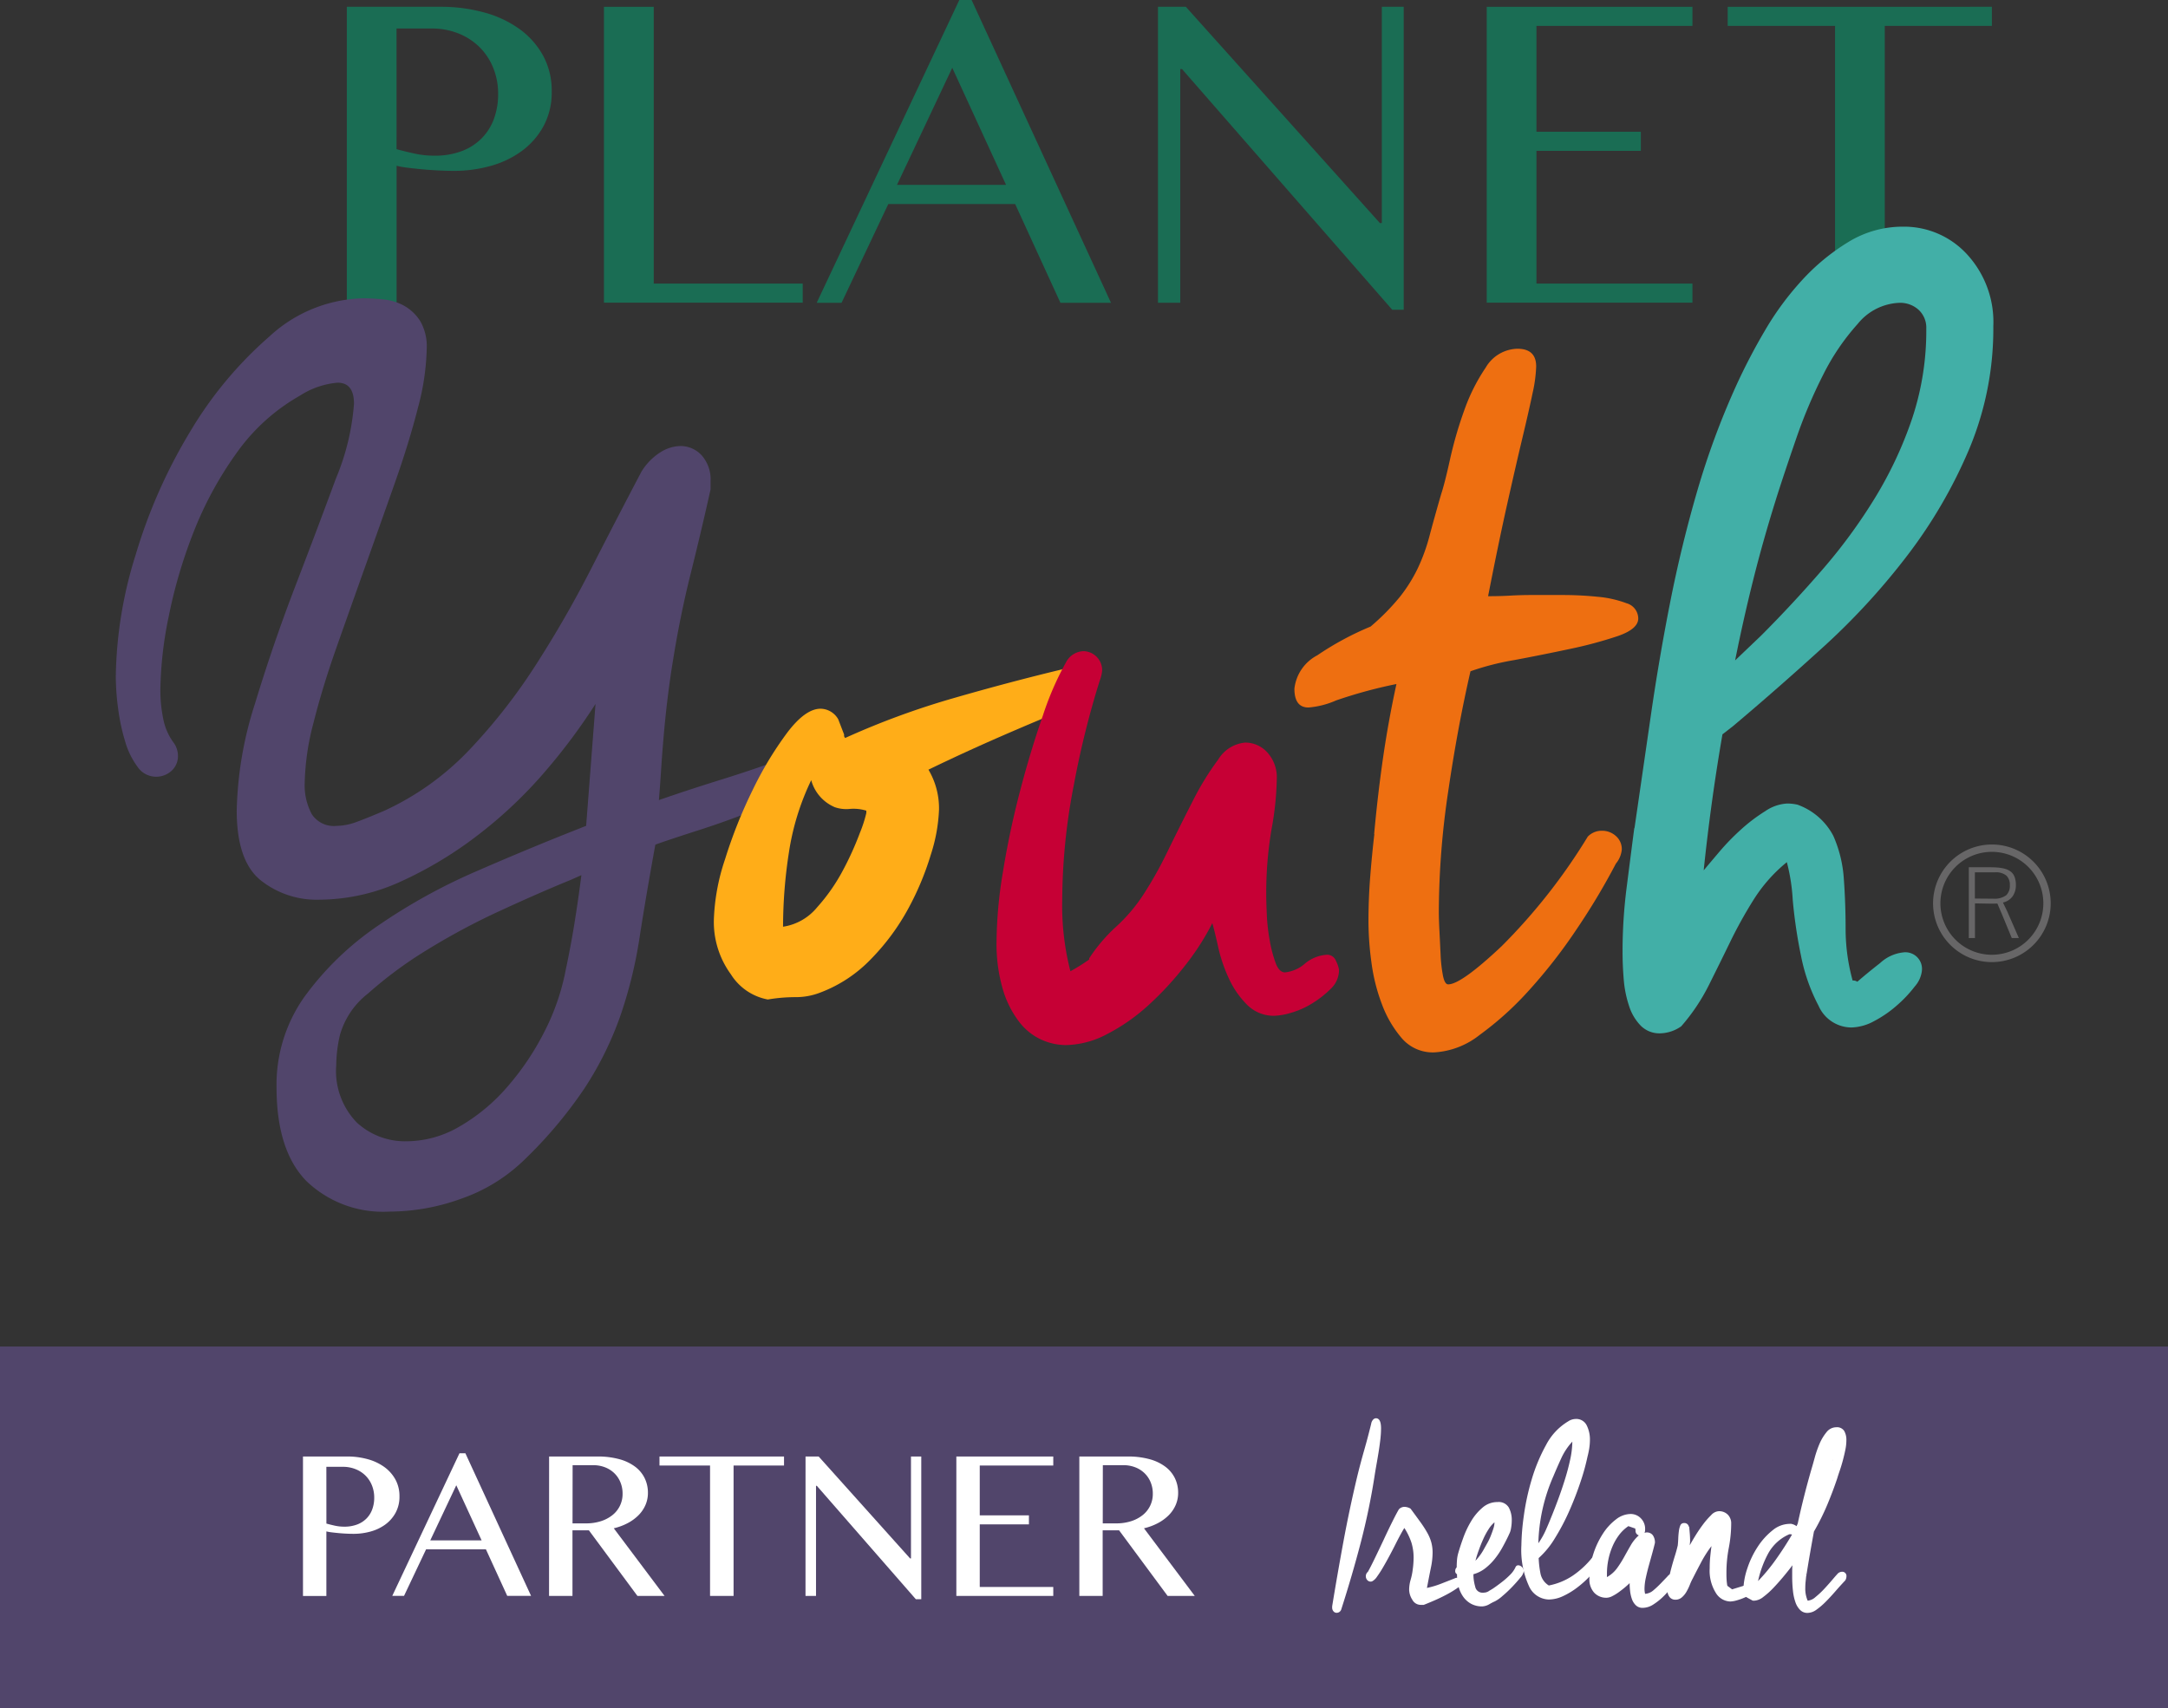 <svg xmlns="http://www.w3.org/2000/svg" xmlns:xlink="http://www.w3.org/1999/xlink" width="147.447" height="116.195" viewBox="0 0 147.447 116.195"><rect x="0" y="0" width="147.447" height="116.195" fill="#333333" stroke="none"/><defs><clipPath id="a"><rect width="147.447" height="116.195" fill="none"/></clipPath></defs><g clip-path="url(#a)"><path d="M80.174,1.572h6.374a11.023,11.023,0,0,1,2.956.383,7.455,7.455,0,0,1,2.4,1.12,5.507,5.507,0,0,1,1.611,1.807,4.955,4.955,0,0,1,.593,2.443,4.81,4.81,0,0,1-.571,2.392,5.175,5.175,0,0,1-1.5,1.691,6.541,6.541,0,0,1-2.125,1,9.157,9.157,0,0,1-2.421.325q-.52,0-1.1-.029t-1.113-.079q-.535-.05-.99-.108a5.877,5.877,0,0,1-.73-.13v9.322H80.174Zm3.382,9.684q.564.159,1.221.3a6.219,6.219,0,0,0,1.337.144,5.165,5.165,0,0,0,1.915-.325,3.766,3.766,0,0,0,1.359-.9,3.691,3.691,0,0,0,.809-1.33,4.858,4.858,0,0,0,.267-1.626,4.651,4.651,0,0,0-.354-1.843,4.178,4.178,0,0,0-.961-1.409,4.294,4.294,0,0,0-1.431-.9,4.862,4.862,0,0,0-1.763-.318h-2.4Z" transform="translate(-56.586 -1.11)" fill="#1a6d54"/><path d="M139.615,1.572H143V20.4h10.132v1.3H139.615Z" transform="translate(-98.539 -1.11)" fill="#1a6d54"/><path d="M199.325,0l9.481,20.6h-3.44l-3.079-6.721H193.66L190.48,20.6h-1.691l9.7-20.6Zm-5.073,12.574h7.415L198.01,4.611Z" transform="translate(-133.246)" fill="#1a6d54"/><path d="M267.683,1.572h1.894l13.2,14.713h.13V1.572h1.489v20.61h-.781L269.316,5.807H269.2v15.9h-1.518Z" transform="translate(-188.928 -1.11)" fill="#1a6d54"/><path d="M357.67,1.572v1.3H347.061v7.2h7.1v1.3h-7.1V20.4H357.67v1.3H343.679V1.572Z" transform="translate(-242.566 -1.11)" fill="#1a6d54"/><path d="M417.353,1.572v1.3h-7.285V21.706h-3.382V2.873h-7.3v-1.3Z" transform="translate(-281.884 -1.11)" fill="#1a6d54"/><path d="M30.758,99.279a1.544,1.544,0,0,1,.239.8,1.337,1.337,0,0,1-.439,1.037,1.539,1.539,0,0,1-1.077.4,1.521,1.521,0,0,1-1.236-.678,5.381,5.381,0,0,1-.838-1.715,13.684,13.684,0,0,1-.478-2.233,16.773,16.773,0,0,1-.159-2.233A28.828,28.828,0,0,1,28.126,86.4a35.989,35.989,0,0,1,3.709-8.374,26.542,26.542,0,0,1,5.384-6.46A9.7,9.7,0,0,1,43.6,68.971a13.652,13.652,0,0,1,1.4.08,3.6,3.6,0,0,1,1.4.439,3.093,3.093,0,0,1,1.077,1.037,3.439,3.439,0,0,1,.439,1.874,16.752,16.752,0,0,1-.6,4.028q-.6,2.354-1.555,5.065t-1.994,5.623q-1.038,2.912-1.994,5.623t-1.555,5.1a17.246,17.246,0,0,0-.6,4.067,4.165,4.165,0,0,0,.479,2.154,1.791,1.791,0,0,0,1.675.8,4.054,4.054,0,0,0,1.4-.279q.757-.279,1.874-.758a18.758,18.758,0,0,0,5.742-4.107,38.669,38.669,0,0,0,4.506-5.742,75.6,75.6,0,0,0,3.789-6.58q1.753-3.429,3.43-6.62a4.046,4.046,0,0,1,1.276-1.316,2.626,2.626,0,0,1,1.356-.438,1.945,1.945,0,0,1,1.475.638,2.466,2.466,0,0,1,.6,1.755v.558q-.639,2.871-1.356,5.742t-1.2,5.9q-.161.957-.319,2.193t-.279,2.552q-.12,1.316-.2,2.552t-.159,2.193q2.073-.718,4.267-1.4t4.347-1.475a1.462,1.462,0,0,1,1.077.359,1.148,1.148,0,0,1,.359.838q0,.639-1.2,1.276a26.53,26.53,0,0,1-2.831,1.276q-1.636.639-3.39,1.2t-2.871.957q-.639,3.51-1.077,6.34a30.245,30.245,0,0,1-1.316,5.344,22.806,22.806,0,0,1-2.433,4.905,29.892,29.892,0,0,1-4.267,5.025,11.568,11.568,0,0,1-4.108,2.473,14.387,14.387,0,0,1-4.905.877,7.517,7.517,0,0,1-5.623-2.074q-2.034-2.075-2.034-6.381a10.338,10.338,0,0,1,1.914-6.181,20.241,20.241,0,0,1,4.945-4.786,39.269,39.269,0,0,1,6.779-3.749q3.748-1.634,7.418-3.07l.638-8.295a40.189,40.189,0,0,1-3.35,4.506,30.121,30.121,0,0,1-4.506,4.307,26.661,26.661,0,0,1-5.3,3.23,13.5,13.5,0,0,1-5.663,1.276,6.1,6.1,0,0,1-3.948-1.316q-1.636-1.316-1.635-4.746a25.275,25.275,0,0,1,1.236-7.258q1.235-4.068,2.751-8.015t2.752-7.3a16.3,16.3,0,0,0,1.236-5.1q0-1.436-1.117-1.435a5.6,5.6,0,0,0-2.552.877,13.348,13.348,0,0,0-4.347,3.948,24.491,24.491,0,0,0-2.911,5.383,33.6,33.6,0,0,0-1.675,5.7A26.119,26.119,0,0,0,29.8,95.61,9.724,9.724,0,0,0,30,97.6a4.008,4.008,0,0,0,.758,1.675M57.4,114.512q.318-1.514.558-2.991t.478-3.31l-.718.319q-2.153.879-4.825,2.113a46.383,46.383,0,0,0-4.984,2.672,27.741,27.741,0,0,0-3.988,2.951A5.428,5.428,0,0,0,42,119.138a9.625,9.625,0,0,0-.239,1.994,5.042,5.042,0,0,0,1.4,3.908,4.844,4.844,0,0,0,3.39,1.276,7.189,7.189,0,0,0,3.589-1,12.673,12.673,0,0,0,3.23-2.672,18.226,18.226,0,0,0,2.552-3.788,15.589,15.589,0,0,0,1.475-4.347" transform="translate(-18.894 -48.679)" fill="#51456b"/><path d="M173.879,159.181a.227.227,0,0,0,.08.159,54.04,54.04,0,0,1,7.378-2.712q3.868-1.116,7.537-1.994,1.514,0,1.515,1.276a1.391,1.391,0,0,1-.8,1.2q-2.554,1.038-5.025,2.114t-4.945,2.273a5.168,5.168,0,0,1,.718,2.712,11.28,11.28,0,0,1-.558,3.071,19.323,19.323,0,0,1-1.555,3.709,15.381,15.381,0,0,1-2.512,3.39,9.333,9.333,0,0,1-3.43,2.273,4.567,4.567,0,0,1-1.715.319,11.4,11.4,0,0,0-1.874.16,3.776,3.776,0,0,1-2.512-1.715,6.038,6.038,0,0,1-1.157-3.708,14.245,14.245,0,0,1,.758-4.108,32.631,32.631,0,0,1,1.874-4.706,24.022,24.022,0,0,1,2.353-3.908q1.236-1.634,2.273-1.635a1.407,1.407,0,0,1,1.2.718l.4,1.037Zm-.638,4.865a2.791,2.791,0,0,1-1.595-1.834,17.221,17.221,0,0,0-1.516,4.905,33.2,33.2,0,0,0-.4,5.064,3.708,3.708,0,0,0,2.313-1.316,12.547,12.547,0,0,0,1.755-2.512,20.807,20.807,0,0,0,1.156-2.552,8.815,8.815,0,0,0,.439-1.356v-.159a2.958,2.958,0,0,0-1.117-.119,2.393,2.393,0,0,1-1.037-.12" transform="translate(-116.474 -109.14)" fill="#ffad18"/><path d="M235.068,151.367a1.391,1.391,0,0,1,1.2-.8,1.295,1.295,0,0,1,1.276,1.356,2.62,2.62,0,0,1-.159.638,60.539,60.539,0,0,0-1.755,7.059,41.584,41.584,0,0,0-.8,7.936,17.886,17.886,0,0,0,.558,4.786,13.23,13.23,0,0,0,1.276-.8v-.08a11.291,11.291,0,0,1,1.834-2.154,11.244,11.244,0,0,0,1.834-2.153,26.458,26.458,0,0,0,1.675-2.991q.877-1.794,1.715-3.429a18.827,18.827,0,0,1,1.715-2.792,2.4,2.4,0,0,1,1.834-1.157,2.017,2.017,0,0,1,1.515.678,2.514,2.514,0,0,1,.638,1.794,20.813,20.813,0,0,1-.359,3.43,25.728,25.728,0,0,0-.359,4.387c0,.373.012.851.04,1.436a12.877,12.877,0,0,0,.2,1.754,8.8,8.8,0,0,0,.4,1.515c.16.426.371.638.638.638a2.44,2.44,0,0,0,1.356-.6,2.561,2.561,0,0,1,1.515-.6.642.642,0,0,1,.6.438,1.882,1.882,0,0,1,.2.6,1.758,1.758,0,0,1-.558,1.276,6.781,6.781,0,0,1-1.276,1,5.668,5.668,0,0,1-1.436.638,4.538,4.538,0,0,1-1.117.2,2.545,2.545,0,0,1-1.874-.758,6.143,6.143,0,0,1-1.237-1.794,10.429,10.429,0,0,1-.718-2.114q-.239-1.077-.4-1.635a17.3,17.3,0,0,1-1.874,2.911,21.62,21.62,0,0,1-2.473,2.672,12.97,12.97,0,0,1-2.791,1.954,6.206,6.206,0,0,1-2.831.758,4.131,4.131,0,0,1-1.635-.359,3.975,3.975,0,0,1-1.515-1.2,6.744,6.744,0,0,1-1.117-2.193,10.994,10.994,0,0,1-.439-3.35,30,30,0,0,1,.439-4.706q.437-2.711,1.156-5.463t1.555-5.144a20.5,20.5,0,0,1,1.555-3.589" transform="translate(-162.588 -106.271)" fill="#c60035"/><path d="M304.642,113.647q.239-2.632.6-5.144t.917-5.064a31.91,31.91,0,0,0-4.108,1.117,5.787,5.787,0,0,1-1.874.479q-.957,0-.957-1.276a2.926,2.926,0,0,1,1.555-2.273A20.2,20.2,0,0,1,304.4,99.53,15.557,15.557,0,0,0,306.4,97.5a10.4,10.4,0,0,0,1.2-1.914,12.617,12.617,0,0,0,.8-2.194q.317-1.2.8-2.871.239-.718.6-2.353a27.189,27.189,0,0,1,.957-3.31,12.712,12.712,0,0,1,1.476-2.951,2.563,2.563,0,0,1,2.153-1.276q1.275,0,1.276,1.2a9.532,9.532,0,0,1-.239,1.795q-.24,1.157-.678,2.991t-1.037,4.506q-.6,2.673-1.316,6.341c.531,0,1.037-.012,1.515-.04s.957-.04,1.436-.04h2.114a23.19,23.19,0,0,1,2.393.12,7.378,7.378,0,0,1,1.954.438,1.085,1.085,0,0,1,.8,1.037q0,.718-1.4,1.2a28.412,28.412,0,0,1-3.27.877q-1.875.4-3.789.758a17.807,17.807,0,0,0-2.951.758q-.879,3.828-1.515,8.175a56.318,56.318,0,0,0-.638,8.175c0,.319.012.745.04,1.276s.053,1.077.08,1.635a9.777,9.777,0,0,0,.16,1.436q.12.6.359.6.877,0,3.629-2.592a39.716,39.716,0,0,0,5.862-7.457,1.306,1.306,0,0,1,.957-.4,1.384,1.384,0,0,1,.957.359,1.181,1.181,0,0,1,.4.917,1.753,1.753,0,0,1-.4.957,46.029,46.029,0,0,1-2.672,4.466,35.445,35.445,0,0,1-3.23,4.147,21.517,21.517,0,0,1-3.35,3.031,5.469,5.469,0,0,1-3.111,1.2,2.775,2.775,0,0,1-2.193-.957,7.588,7.588,0,0,1-1.355-2.313,12.5,12.5,0,0,1-.718-2.871,20.935,20.935,0,0,1-.2-2.712q0-1.595.12-3.111t.279-2.871" transform="translate(-211.186 -56.907)" fill="#ee6f11"/><path d="M375.92,93.351q.557-3.828,1.117-7.7t1.316-7.7q.757-3.828,1.834-7.537a53.4,53.4,0,0,1,2.672-7.218,40.751,40.751,0,0,1,1.914-3.669,19.774,19.774,0,0,1,2.552-3.469,14.466,14.466,0,0,1,3.151-2.592,7.043,7.043,0,0,1,3.708-1.037,5.8,5.8,0,0,1,4.347,1.874,6.8,6.8,0,0,1,1.794,4.905,21.192,21.192,0,0,1-1.635,8.335,33.194,33.194,0,0,1-4.187,7.218,46.772,46.772,0,0,1-5.7,6.221q-3.152,2.871-6.182,5.423l-.718.558q-.4,2.314-.718,4.626t-.558,4.626q.4-.478,1.077-1.276a15.785,15.785,0,0,1,1.475-1.515,11.466,11.466,0,0,1,1.635-1.236,2.907,2.907,0,0,1,1.476-.518,3.024,3.024,0,0,1,.718.079,4.44,4.44,0,0,1,2.433,2.114,8.6,8.6,0,0,1,.718,2.951q.12,1.635.12,3.39a13.274,13.274,0,0,0,.478,3.509.469.469,0,0,1,.319.08q.637-.557,1.555-1.276a2.738,2.738,0,0,1,1.555-.718,1.129,1.129,0,0,1,1.277,1.276,1.925,1.925,0,0,1-.479,1.037,8.69,8.69,0,0,1-1.2,1.276,7.8,7.8,0,0,1-1.556,1.077,3.391,3.391,0,0,1-1.555.439,2.455,2.455,0,0,1-2.233-1.476,12.344,12.344,0,0,1-1.2-3.43,33.154,33.154,0,0,1-.558-3.788,12.791,12.791,0,0,0-.4-2.552,10.48,10.48,0,0,0-2.233,2.512,30.237,30.237,0,0,0-1.6,2.871q-.718,1.477-1.475,2.991a13.213,13.213,0,0,1-1.874,2.791,2.572,2.572,0,0,1-1.436.479,1.784,1.784,0,0,1-1.316-.518,3.394,3.394,0,0,1-.8-1.356,7.589,7.589,0,0,1-.359-1.794q-.08-.957-.08-1.914a34.272,34.272,0,0,1,.279-4.347q.278-2.192.518-4.028m9.651-22.412q-.878,2.793-1.556,5.5t-1.236,5.5l1.755-1.675q2.153-2.154,4.187-4.506a36.5,36.5,0,0,0,3.589-4.905,26.771,26.771,0,0,0,2.513-5.383,18.917,18.917,0,0,0,.957-6.1,1.656,1.656,0,0,0-.518-1.276,1.868,1.868,0,0,0-1.316-.479,3.831,3.831,0,0,0-2.832,1.436,15.547,15.547,0,0,0-2.353,3.469,33.745,33.745,0,0,0-1.834,4.347q-.8,2.314-1.356,4.067" transform="translate(-264.758 -37.009)" fill="#42afa7"/><path d="M455.118,205.343v-4.818h1.373q.263,0,.455.01a3.567,3.567,0,0,1,.393.042,1.751,1.751,0,0,1,.342.086,1.185,1.185,0,0,1,.269.144.734.734,0,0,1,.205.219,1.077,1.077,0,0,1,.121.306,1.687,1.687,0,0,1,.044.4,1.315,1.315,0,0,1-.217.761,1.093,1.093,0,0,1-.664.431q.195.4.292.605l.79,1.81h-.482l-.68-1.648q-.068-.161-.3-.7c-.043.006-.2.01-.479.01l-1.043-.019v2.357Zm1.635-2.681a1.379,1.379,0,0,0,.9-.225.878.878,0,0,0,.255-.695.86.86,0,0,0-.231-.646,1.113,1.113,0,0,0-.789-.225h-1.357v1.781q.761.01,1.221.01" transform="translate(-321.218 -141.529)" fill="#676667"/><path d="M3.751-.25a4,4,0,1,1-4,4A4.005,4.005,0,0,1,3.751-.25Zm0,7.5a3.5,3.5,0,1,0-3.5-3.5A3.5,3.5,0,0,0,3.751,7.251Z" transform="translate(131.718 57.698)" fill="#676667"/><rect width="147.447" height="24.596" transform="translate(0 91.599)" fill="#51456b"/><path d="M70.039,336.766h3a5.189,5.189,0,0,1,1.393.181,3.514,3.514,0,0,1,1.131.528,2.594,2.594,0,0,1,.759.851,2.334,2.334,0,0,1,.279,1.151,2.267,2.267,0,0,1-.269,1.127,2.442,2.442,0,0,1-.708.8,3.078,3.078,0,0,1-1,.47,4.321,4.321,0,0,1-1.141.153q-.245,0-.518-.014t-.524-.038q-.252-.024-.467-.051a2.758,2.758,0,0,1-.344-.062v4.393H70.039Zm1.593,4.563q.266.075.575.143a2.929,2.929,0,0,0,.63.068,2.434,2.434,0,0,0,.9-.153,1.773,1.773,0,0,0,.64-.422,1.74,1.74,0,0,0,.381-.627,2.285,2.285,0,0,0,.126-.766,2.193,2.193,0,0,0-.167-.868,1.967,1.967,0,0,0-.453-.664,2.018,2.018,0,0,0-.674-.422,2.283,2.283,0,0,0-.831-.15h-1.13Z" transform="translate(-49.433 -237.687)" fill="#fff"/><path d="M95.674,336.026l4.467,9.7H98.52l-1.45-3.167H93l-1.5,3.167h-.8l4.57-9.7Zm-2.39,5.925h3.494L95.054,338.2Z" transform="translate(-64.022 -237.164)" fill="#fff"/><path d="M126.935,336.767h3.283a5.486,5.486,0,0,1,1.5.184,3.163,3.163,0,0,1,1.073.514,2.174,2.174,0,0,1,.647.783,2.254,2.254,0,0,1,.218.991,2.056,2.056,0,0,1-.167.827,2.272,2.272,0,0,1-.473.695,3.015,3.015,0,0,1-.736.538,3.947,3.947,0,0,1-.946.351l3.453,4.6h-1.846l-3.3-4.461h-1.117v4.461h-1.593Zm1.593,4.549h.919a3.278,3.278,0,0,0,.991-.143,2.456,2.456,0,0,0,.786-.405,1.822,1.822,0,0,0,.708-1.475,2,2,0,0,0-.15-.78,1.8,1.8,0,0,0-.415-.613,1.886,1.886,0,0,0-.633-.4,2.194,2.194,0,0,0-.8-.143h-1.4Z" transform="translate(-89.59 -237.687)" fill="#fff"/><path d="M160.931,336.766v.613H157.5v8.874H155.9v-8.874h-3.439v-.613Z" transform="translate(-107.609 -237.687)" fill="#fff"/><path d="M186.214,336.766h.892l6.218,6.933h.061v-6.933h.7v9.711h-.368l-6.735-7.716h-.055v7.491h-.715Z" transform="translate(-131.429 -237.687)" fill="#fff"/><path d="M227.666,336.766v.613h-5v3.392h3.344v.613h-3.344v4.256h5v.613h-6.592v-9.486Z" transform="translate(-156.032 -237.687)" fill="#fff"/><path d="M249.5,336.767h3.282a5.483,5.483,0,0,1,1.5.184,3.159,3.159,0,0,1,1.073.514,2.168,2.168,0,0,1,.647.783,2.254,2.254,0,0,1,.218.991,2.062,2.062,0,0,1-.167.827,2.266,2.266,0,0,1-.473.695,3.031,3.031,0,0,1-.736.538,3.951,3.951,0,0,1-.947.351l3.453,4.6h-1.846l-3.3-4.461h-1.117v4.461H249.5Zm1.593,4.549h.919a3.279,3.279,0,0,0,.991-.143,2.453,2.453,0,0,0,.786-.405,1.822,1.822,0,0,0,.708-1.475,2,2,0,0,0-.15-.78,1.8,1.8,0,0,0-.415-.613,1.884,1.884,0,0,0-.633-.4,2.193,2.193,0,0,0-.8-.143h-1.4Z" transform="translate(-176.094 -237.687)" fill="#fff"/><path d="M310.6,328.3a.549.549,0,0,1,.132-.274.272.272,0,0,1,.193-.091q.344,0,.345.689a6.878,6.878,0,0,1-.051.78q-.051.436-.122.872t-.142.831q-.071.4-.111.659a46,46,0,0,1-.953,4.621q-.588,2.25-1.318,4.521a.346.346,0,0,1-.132.2.342.342,0,0,1-.192.061.279.279,0,0,1-.213-.1.38.38,0,0,1-.091-.263v-.081q.365-2.23.77-4.419t.932-4.4q.223-.912.477-1.8t.476-1.8" transform="translate(-217.344 -231.456)" fill="#fff"/><path d="M316.154,353.468a.042.042,0,0,0-.03.01.078.078,0,0,1-.051.01.308.308,0,0,1-.253-.112.388.388,0,0,1-.092-.254.384.384,0,0,1,.142-.3q.183-.324.477-.933t.6-1.257q.3-.648.588-1.226t.446-.841a.526.526,0,0,1,.385-.162.862.862,0,0,1,.405.122q.405.547.689.942a7.1,7.1,0,0,1,.466.73,2.842,2.842,0,0,1,.263.649,2.709,2.709,0,0,1,.081.679,5.049,5.049,0,0,1-.111.993q-.112.547-.274,1.4a5.91,5.91,0,0,0,.953-.284l.932-.365a.362.362,0,0,1,.162-.041.293.293,0,0,1,.243.1.35.35,0,0,1,.081.223q0,.162-.3.375a7.152,7.152,0,0,1-.719.436q-.416.223-.861.415t-.71.294h-.2a.649.649,0,0,1-.578-.355,1.3,1.3,0,0,1-.213-.659,2.432,2.432,0,0,1,.1-.689,4.181,4.181,0,0,0,.142-.689,6.034,6.034,0,0,0,.061-.811,3.482,3.482,0,0,0-.142-1.013,4.291,4.291,0,0,0-.487-1.014q-.081.122-.243.416t-.355.679q-.193.385-.415.8t-.436.78a7.285,7.285,0,0,1-.405.628.966.966,0,0,1-.335.325" transform="translate(-222.838 -245.898)" fill="#fff"/><path d="M340.046,349.528q-.2.425-.436.851a5.384,5.384,0,0,1-.527.79,3.887,3.887,0,0,1-.648.639,2.285,2.285,0,0,1-.8.4,2.972,2.972,0,0,0,.121.841.5.5,0,0,0,.507.416,1.187,1.187,0,0,0,.213-.02.659.659,0,0,0,.253-.122,3.192,3.192,0,0,0,.355-.223q.233-.162.507-.375a5.678,5.678,0,0,0,.527-.466,1.811,1.811,0,0,0,.375-.517.2.2,0,0,1,.183-.142.369.369,0,0,1,.264.122.389.389,0,0,1,.121.284.906.906,0,0,1-.243.446q-.243.3-.558.628t-.648.608a2.475,2.475,0,0,1-.517.365,3.322,3.322,0,0,0-.355.182,1.087,1.087,0,0,1-.5.162,1.543,1.543,0,0,1-.77-.182,1.613,1.613,0,0,1-.537-.487,2.121,2.121,0,0,1-.314-.7,3.276,3.276,0,0,1-.1-.821.226.226,0,0,1-.121-.223.331.331,0,0,1,.1-.243q0-.244.02-.5a2.393,2.393,0,0,1,.1-.517q.121-.426.334-1.014a6.367,6.367,0,0,1,.537-1.125,3.631,3.631,0,0,1,.77-.912,1.531,1.531,0,0,1,1.014-.375.8.8,0,0,1,.77.375,1.787,1.787,0,0,1,.2.861,3.079,3.079,0,0,1-.051.558,1.263,1.263,0,0,1-.152.436m-.973-.851a1.976,1.976,0,0,0-.405.476,4.946,4.946,0,0,0-.365.679c-.109.243-.21.494-.3.75a7.014,7.014,0,0,0-.223.71,3.869,3.869,0,0,0,.608-.851l.2-.355a3.741,3.741,0,0,0,.223-.466c.068-.168.128-.334.182-.5a1.427,1.427,0,0,0,.081-.446" transform="translate(-237.427 -245.12)" fill="#fff"/><path d="M356.191,330.63a14.873,14.873,0,0,1-.466,1.693q-.324.983-.76,1.976a14.967,14.967,0,0,1-.983,1.875,5.872,5.872,0,0,1-1.115,1.368,6.717,6.717,0,0,0,.122,1.044,1.233,1.233,0,0,0,.568.821,4.425,4.425,0,0,0,1.642-.679,6.1,6.1,0,0,0,1.318-1.227.445.445,0,0,1,.243-.1.352.352,0,0,1,.243.091.324.324,0,0,1,.1.253.359.359,0,0,1-.041.162,7.205,7.205,0,0,1-.669.821,7.092,7.092,0,0,1-.881.8,5.171,5.171,0,0,1-.983.6,2.323,2.323,0,0,1-.973.233,1.521,1.521,0,0,1-1.358-.932,5.919,5.919,0,0,1-.507-2.756,15.834,15.834,0,0,1,.162-1.976,16.357,16.357,0,0,1,.537-2.493,11.679,11.679,0,0,1,.983-2.361,4.02,4.02,0,0,1,1.5-1.6.946.946,0,0,1,.486-.162.787.787,0,0,1,.781.446,2.136,2.136,0,0,1,.213.932,4.015,4.015,0,0,1-.051.649q-.051.3-.112.527m-2.331,1.358a12.062,12.062,0,0,0-1.014,4.541,5.314,5.314,0,0,0,.487-.851q.2-.446.385-.912.2-.486.446-1.145t.466-1.358q.223-.7.375-1.4a5.957,5.957,0,0,0,.152-1.247,4.3,4.3,0,0,0-.75,1.125q-.284.619-.547,1.247" transform="translate(-248.221 -231.553)" fill="#fff"/><path d="M371.192,351.149a.44.44,0,0,1-.01.1.409.409,0,0,1-.031.081.225.225,0,0,0,.071-.01.223.223,0,0,1,.071-.01.5.5,0,0,1,.426.193.854.854,0,0,1,.142.517q-.061.264-.172.669t-.233.841q-.122.436-.213.862a3.651,3.651,0,0,0-.091.75,1.415,1.415,0,0,0,.041.345.968.968,0,0,0,.568-.243,6.821,6.821,0,0,0,.507-.476l.446-.466a.552.552,0,0,1,.365-.213.287.287,0,0,1,.325.325.54.54,0,0,1-.081.264q-.1.1-.335.385t-.537.588a4.165,4.165,0,0,1-.679.547,1.356,1.356,0,0,1-.74.243.652.652,0,0,1-.466-.172,1.072,1.072,0,0,1-.274-.436,2.476,2.476,0,0,1-.121-.547,4.957,4.957,0,0,1-.031-.527c-.081.081-.186.176-.314.284s-.267.216-.415.324a3.148,3.148,0,0,1-.446.274.893.893,0,0,1-.385.112,1.114,1.114,0,0,1-.851-.345,1.334,1.334,0,0,1-.324-.953,5.331,5.331,0,0,1,.254-1.642,5.739,5.739,0,0,1,.658-1.409,3.758,3.758,0,0,1,.9-.983,1.636,1.636,0,0,1,.963-.365.954.954,0,0,1,.73.3,1.006,1.006,0,0,1,.284.709Zm-2.595,3.2a2.152,2.152,0,0,0,.689-.608,7.425,7.425,0,0,0,.487-.771q.223-.405.446-.791a2.648,2.648,0,0,1,.547-.669.315.315,0,0,1-.223-.324l-.02-.142-.467-.162a2.593,2.593,0,0,0-.638.608,3.716,3.716,0,0,0-.456.8,4.633,4.633,0,0,0-.274.9,4.738,4.738,0,0,0-.091.912Z" transform="translate(-259.308 -247.065)" fill="#fff"/><path d="M386.933,350.488q.02.243.041.486c.013.162.02.324.02.487a.971.971,0,0,1-.01.131,1.044,1.044,0,0,0-.01.152q.141-.263.385-.659t.517-.76a5.219,5.219,0,0,1,.548-.628.759.759,0,0,1,.476-.264.818.818,0,0,1,.689.264.841.841,0,0,1,.2.507,9.015,9.015,0,0,1-.162,1.713,8.908,8.908,0,0,0-.162,1.693c0,.149,0,.3.01.446a3.227,3.227,0,0,0,.051.446l.324.243,1.115-.345a.664.664,0,0,1,.162-.041q.345,0,.345.324,0,.142-.213.3a2.692,2.692,0,0,1-.5.294,3.713,3.713,0,0,1-.578.213,1.852,1.852,0,0,1-.456.081,1.192,1.192,0,0,1-.983-.588,2.848,2.848,0,0,1-.416-1.662q0-.425.041-.831t.081-.689a8.107,8.107,0,0,0-.689,1.074q-.3.568-.588,1.135a3.739,3.739,0,0,0-.2.436,3.5,3.5,0,0,1-.233.476,1.437,1.437,0,0,1-.314.375.646.646,0,0,1-.426.152.493.493,0,0,1-.365-.141.726.726,0,0,1-.182-.426,4.053,4.053,0,0,1,.081-.78q.081-.415.193-.831t.233-.8q.121-.385.2-.73v-.02q.02-.183.03-.436t.041-.487a1.457,1.457,0,0,1,.1-.4.255.255,0,0,1,.253-.162.3.3,0,0,1,.325.243Z" transform="translate(-272.049 -246.628)" fill="#fff"/><path d="M406.2,336.572a.905.905,0,0,1,.385.162l.081-.182q.2-.932.436-1.865t.5-1.845q.08-.263.213-.75a7.332,7.332,0,0,1,.324-.942,3.21,3.21,0,0,1,.476-.8.846.846,0,0,1,.669-.345.583.583,0,0,1,.537.243,1.216,1.216,0,0,1,.152.649,3.238,3.238,0,0,1-.071.649q-.071.345-.162.689t-.2.669q-.112.324-.192.588-.285.851-.669,1.774a15.96,15.96,0,0,1-.912,1.834q-.142.771-.274,1.53t-.253,1.53v-.041l-.041.406c-.014.135-.02.27-.02.405a2.044,2.044,0,0,0,.162.872.9.9,0,0,0,.527-.243,5.809,5.809,0,0,0,.608-.568q.3-.324.558-.628t.375-.426a.446.446,0,0,1,.243-.1.287.287,0,0,1,.325.324.536.536,0,0,1-.081.264q-.345.365-.679.75t-.658.71a4.8,4.8,0,0,1-.629.537,1.052,1.052,0,0,1-.608.213.68.68,0,0,1-.486-.193,1.343,1.343,0,0,1-.325-.527,3.4,3.4,0,0,1-.172-.79,8.841,8.841,0,0,1-.051-.983v-.385a3.311,3.311,0,0,1,.02-.365q-.244.325-.588.74t-.7.79a5.263,5.263,0,0,1-.7.628,1.08,1.08,0,0,1-.608.253h-.1c-.23-.122-.388-.209-.476-.264a.487.487,0,0,1-.172-.365,4.955,4.955,0,0,1,.274-1.571,6.217,6.217,0,0,1,.72-1.49,4.677,4.677,0,0,1,1-1.1,1.844,1.844,0,0,1,1.145-.436Zm-2.229,3.892a12.606,12.606,0,0,0,1.206-1.46q.578-.811,1.1-1.7a.534.534,0,0,0-.162-.02h-.02a3,3,0,0,0-1.439,1.307,7.123,7.123,0,0,0-.689,1.875m3.284-.507a.117.117,0,0,0-.02.081.117.117,0,0,0,.02-.081m1.8-7.682a.042.042,0,0,1,.01-.03.041.041,0,0,0,.01-.03.083.083,0,0,0-.02.061v0Z" transform="translate(-284.4 -232.915)" fill="#fff"/></g></svg>